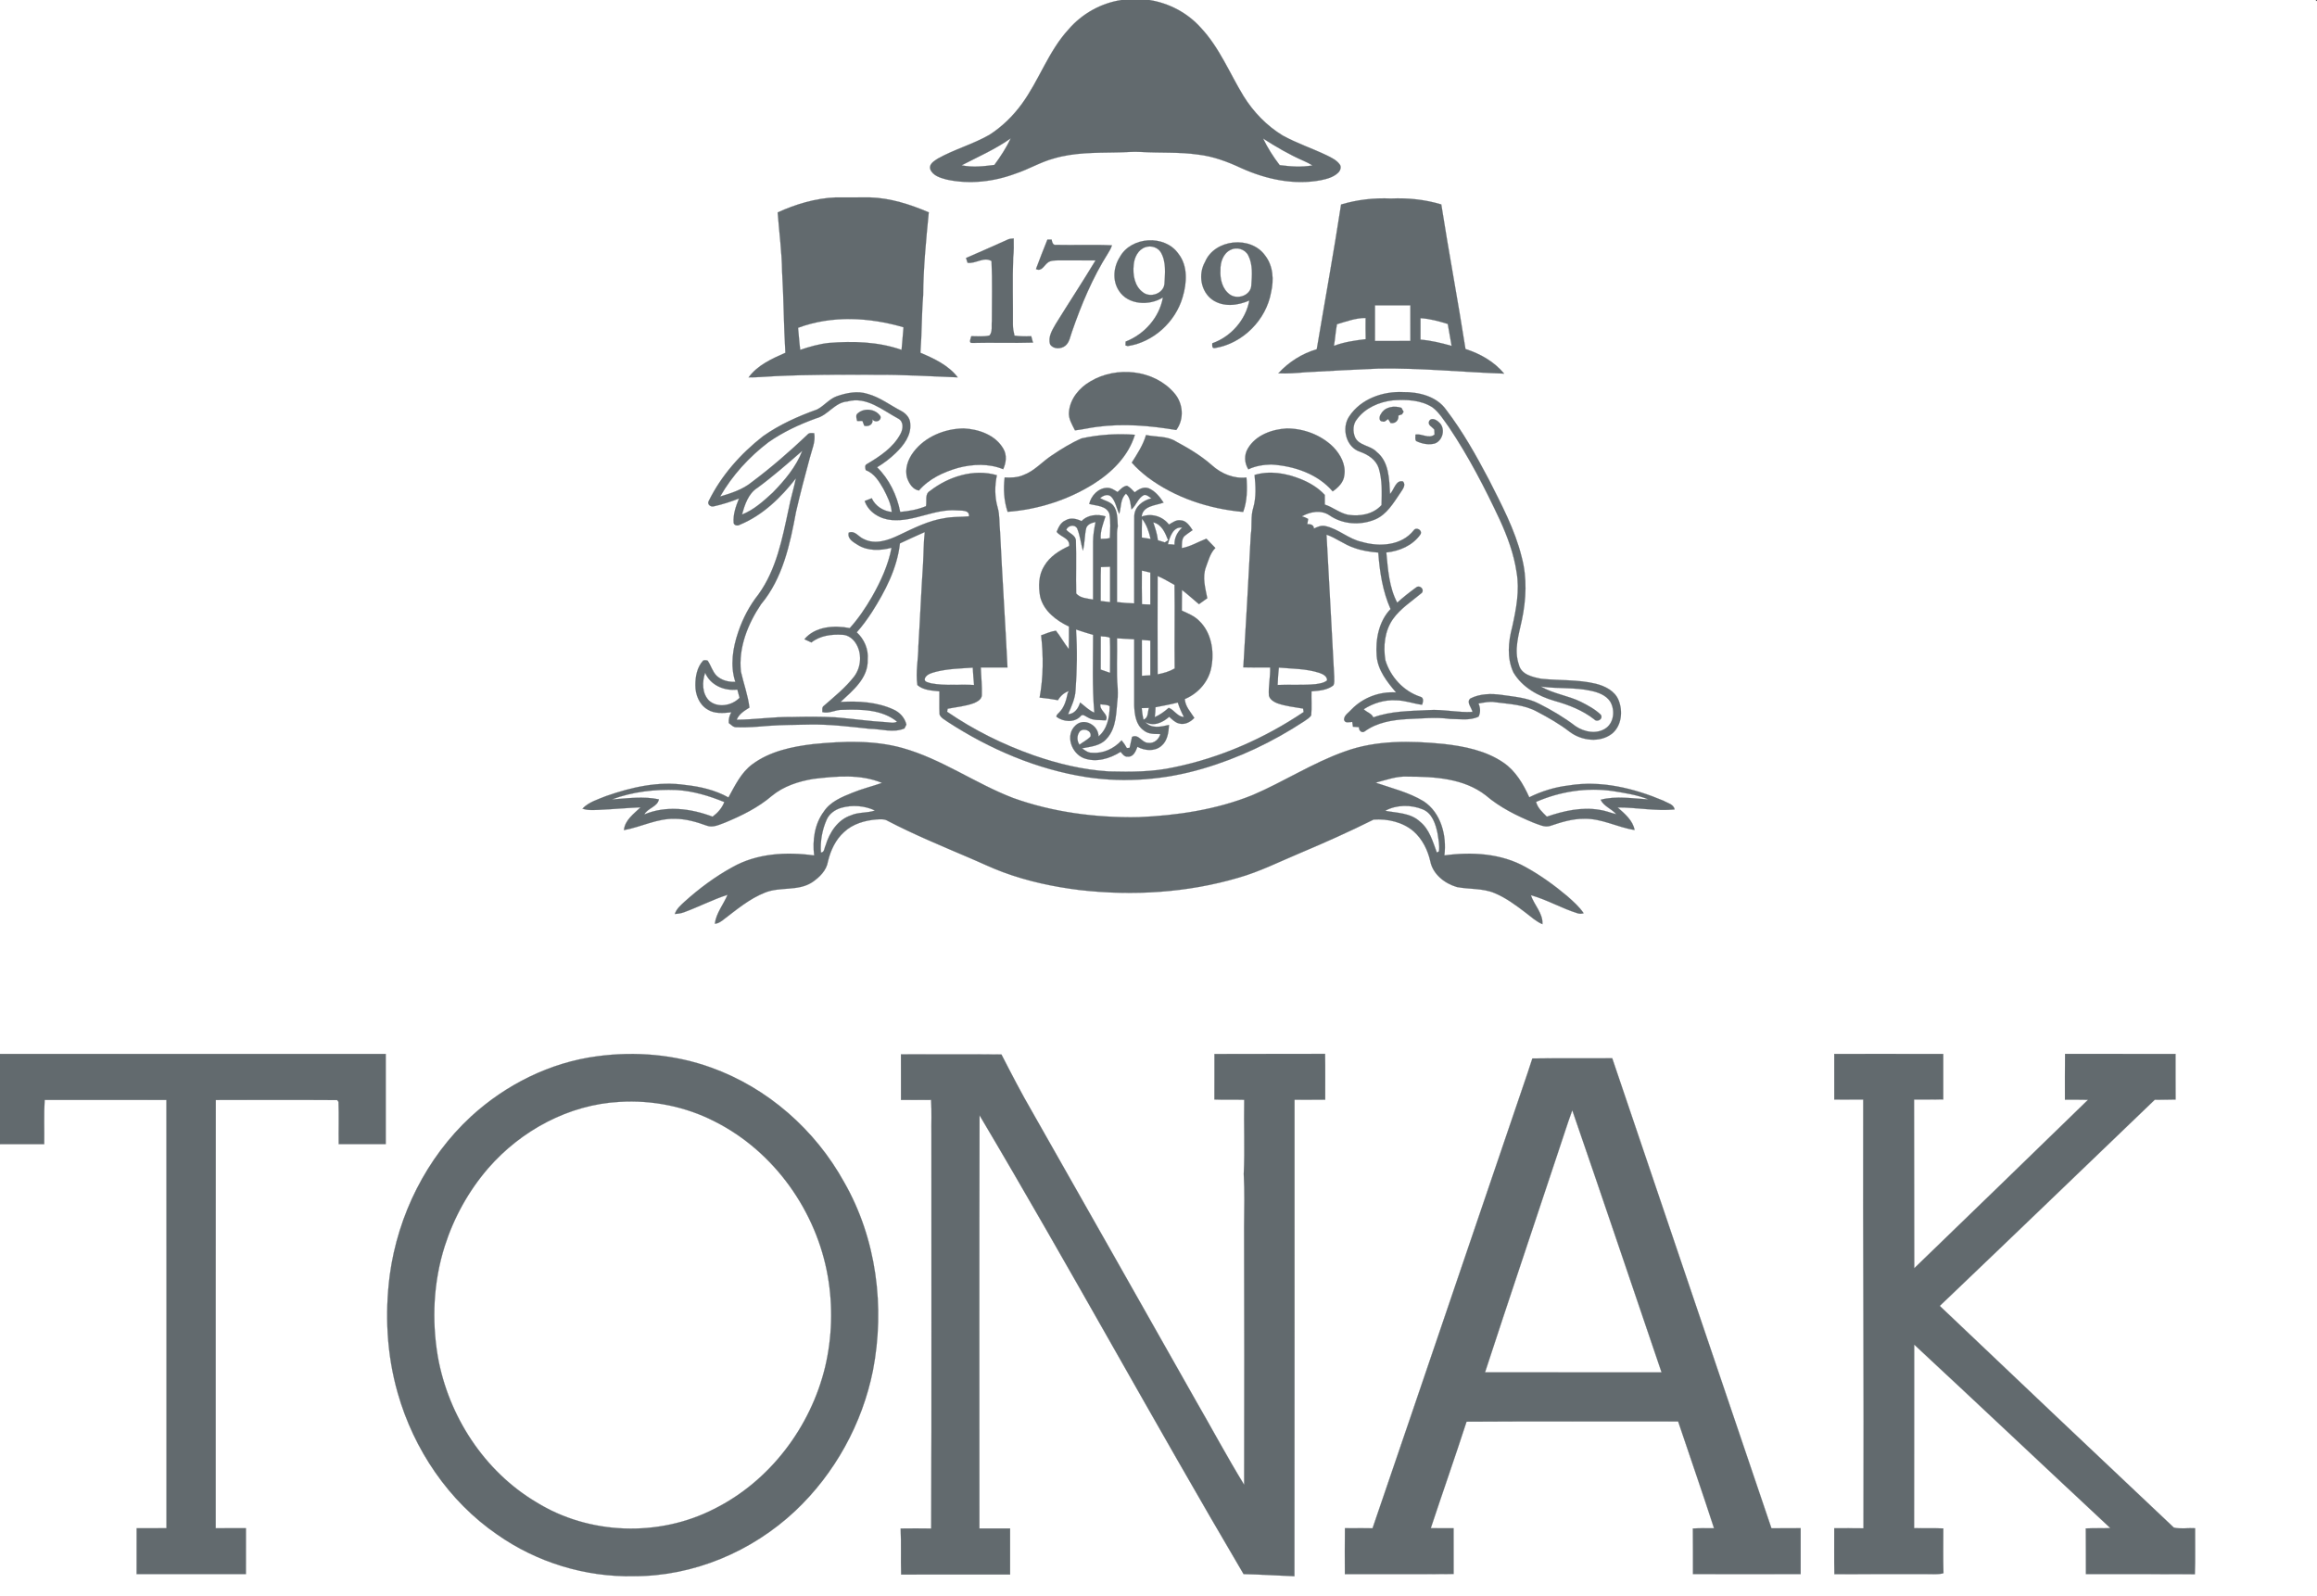 <?xml version="1.0" encoding="UTF-8" ?>
<!DOCTYPE svg PUBLIC "-//W3C//DTD SVG 1.1//EN" "http://www.w3.org/Graphics/SVG/1.1/DTD/svg11.dtd">
<svg width="1356pt" height="934pt" viewBox="0 0 1356 934" version="1.1" xmlns="http://www.w3.org/2000/svg">
<path fill="#626a6e" stroke="#626a6e" stroke-width="0.094" opacity="1.00" d=" M 656.35 0.00 L 672.65 0.00 C 684.12 1.80 695.02 7.52 702.76 16.23 C 713.66 27.80 719.59 42.82 727.77 56.22 C 733.52 65.50 741.32 73.59 750.65 79.28 C 758.87 83.80 767.80 86.77 776.25 90.79 C 779.04 92.19 782.07 93.54 783.99 96.12 C 785.23 97.66 784.42 99.89 783.11 101.11 C 780.36 103.74 776.53 104.73 772.91 105.48 C 757.19 108.44 740.99 104.92 726.58 98.45 C 718.47 94.64 709.96 91.45 701.01 90.45 C 690.08 88.88 679.02 89.61 668.04 88.93 C 663.01 88.59 657.99 89.23 652.96 89.21 C 640.85 89.43 628.51 89.25 616.78 92.73 C 609.02 94.80 602.09 99.04 594.48 101.55 C 581.63 106.37 567.38 108.02 553.91 105.05 C 550.29 104.09 545.77 102.78 544.37 98.88 C 543.67 95.93 546.73 94.21 548.78 92.84 C 558.46 87.40 569.34 84.45 578.99 78.93 C 586.38 74.22 592.76 67.98 597.93 60.92 C 608.12 47.04 613.54 30.05 625.31 17.25 C 633.19 8.05 644.36 1.78 656.35 0.00 M 562.78 96.75 C 569.11 98.04 575.61 97.35 581.95 96.52 C 585.57 91.61 588.91 86.48 591.53 80.96 C 582.58 87.33 572.46 91.72 562.78 96.75 M 739.22 81.07 C 741.89 86.58 745.19 91.79 748.93 96.64 C 755.27 97.47 761.77 97.91 768.11 96.81 C 766.44 95.77 764.67 94.90 762.89 94.11 C 754.61 90.52 746.80 85.94 739.22 81.07 Z" />
<path fill="#626a6e" stroke="#626a6e" stroke-width="0.094" opacity="1.00" d=" M 1355.41 0.00 L 1356.00 0.00 L 1356.00 0.54 L 1355.44 0.55 L 1355.41 0.00 Z" />
<path fill="#626a6e" stroke="#626a6e" stroke-width="0.094" opacity="1.00" d=" M 455.12 124.30 C 465.82 119.46 477.30 116.00 489.09 115.53 C 495.75 115.49 502.42 115.50 509.08 115.52 C 521.05 115.88 532.62 119.59 543.56 124.26 C 541.98 140.45 540.39 156.67 540.26 172.95 C 539.34 184.09 539.52 195.29 538.66 206.44 C 546.69 209.85 555.07 213.73 560.52 220.84 C 544.35 220.22 528.16 219.20 511.96 219.33 C 492.62 219.24 473.26 219.19 453.93 220.11 C 448.66 220.34 443.40 220.91 438.12 220.85 C 443.35 213.66 451.74 209.93 459.63 206.45 C 458.67 190.66 458.67 174.83 457.72 159.04 C 457.57 147.41 455.99 135.88 455.12 124.30 M 467.06 191.84 C 467.50 196.14 467.77 200.46 468.33 204.74 C 473.72 202.92 479.23 201.35 484.90 200.70 C 499.22 199.54 513.94 199.94 527.63 204.75 C 528.07 200.35 528.36 195.93 528.77 191.53 C 508.76 185.67 486.84 184.45 467.06 191.84 Z" />
<path fill="#626a6e" stroke="#626a6e" stroke-width="0.094" opacity="1.00" d=" M 784.85 119.68 C 794.30 116.85 804.19 115.72 814.04 116.19 C 823.98 115.74 833.96 116.76 843.50 119.64 C 847.92 147.89 853.26 176.00 857.66 204.25 C 866.25 206.99 874.48 211.63 880.28 218.65 C 855.91 217.81 831.59 215.31 807.19 215.68 C 792.74 216.32 778.29 217.01 763.85 217.86 C 758.63 218.33 753.39 218.74 748.15 218.46 C 754.20 211.84 762.01 206.90 770.62 204.38 C 775.35 176.15 780.52 147.98 784.85 119.68 M 804.70 178.71 C 804.69 185.65 804.69 192.59 804.69 199.53 C 811.60 199.53 818.50 199.53 825.41 199.52 C 825.40 192.58 825.41 185.65 825.40 178.71 C 818.50 178.70 811.60 178.70 804.70 178.71 M 782.45 189.74 C 781.62 193.93 781.42 198.20 780.67 202.40 C 786.64 200.14 792.97 199.24 799.27 198.49 C 799.15 194.35 799.19 190.22 799.21 186.08 C 793.40 186.05 787.94 188.14 782.45 189.74 M 831.33 186.21 C 831.30 190.39 831.30 194.57 831.33 198.76 C 837.53 199.27 843.59 200.73 849.55 202.43 C 848.79 198.15 848.05 193.87 847.29 189.59 C 842.08 188.00 836.79 186.49 831.33 186.21 Z" />
<path fill="#626a6e" stroke="#626a6e" stroke-width="0.094" opacity="1.00" d=" M 589.88 140.15 C 590.93 139.64 592.12 139.70 593.26 139.56 C 593.32 143.34 593.39 147.13 592.95 150.89 C 592.46 163.92 592.91 176.95 592.80 189.98 C 592.76 192.16 593.23 194.30 593.72 196.42 C 596.96 196.87 600.24 196.88 603.52 196.75 C 603.82 198.00 604.16 199.25 604.54 200.49 C 592.72 200.87 580.86 200.39 569.03 200.69 C 566.63 200.93 568.17 197.94 568.45 196.74 C 571.99 196.74 575.61 197.16 579.09 196.34 C 581.03 194.00 580.14 190.72 580.48 187.92 C 580.46 176.21 580.82 164.48 580.28 152.79 C 575.82 150.04 571.01 154.49 566.25 153.79 C 566.02 153.09 565.57 151.68 565.35 150.98 C 573.57 147.48 581.72 143.79 589.88 140.15 Z" />
<path fill="#626a6e" stroke="#626a6e" stroke-width="0.094" opacity="1.00" d=" M 606.29 157.44 C 608.43 151.66 610.69 145.92 612.99 140.20 C 613.60 140.20 614.83 140.20 615.44 140.20 C 615.71 141.52 616.16 143.68 618.04 143.30 C 628.94 143.56 639.86 143.01 650.76 143.57 C 650.20 145.28 649.36 146.86 648.38 148.35 C 639.39 162.59 632.86 178.21 627.38 194.08 C 626.30 196.94 625.94 200.39 623.39 202.40 C 620.86 204.36 616.39 204.47 614.57 201.50 C 613.21 197.26 615.77 193.23 617.78 189.69 C 625.50 177.21 633.56 164.95 641.15 152.39 C 633.76 152.39 626.38 152.39 619.00 152.38 C 616.95 152.45 614.62 152.43 612.99 153.86 C 610.91 155.53 609.48 159.12 606.29 157.44 Z" />
<path fill="#626a6e" stroke="#626a6e" stroke-width="0.094" opacity="1.00" d=" M 655.36 150.43 C 661.96 138.33 681.68 137.14 689.61 148.43 C 695.31 155.64 694.61 165.62 692.12 173.94 C 687.92 188.44 674.99 200.25 660.01 202.53 L 658.68 202.14 C 658.70 201.58 658.74 200.47 658.76 199.91 C 669.74 195.62 678.52 185.79 680.59 174.07 C 672.74 179.06 660.18 178.56 654.84 170.15 C 650.91 164.20 651.63 156.29 655.36 150.43 M 670.44 144.62 C 666.03 146.01 663.81 150.74 663.47 155.05 C 662.86 160.79 663.98 167.57 668.98 171.13 C 673.27 174.46 680.92 171.80 681.48 166.16 C 681.81 159.95 682.64 153.12 679.27 147.53 C 677.43 144.67 673.61 143.58 670.44 144.62 Z" />
<path fill="#626a6e" stroke="#626a6e" stroke-width="0.094" opacity="1.00" d=" M 705.25 153.25 C 710.90 139.82 732.09 137.75 740.42 149.56 C 745.14 155.62 745.57 163.80 743.89 171.03 C 741.04 187.23 727.35 200.98 711.13 203.67 C 709.12 204.08 709.46 202.19 709.48 200.88 C 720.36 197.09 729.06 187.23 731.15 175.86 C 724.39 178.86 715.96 179.86 709.56 175.46 C 702.65 170.56 701.14 160.43 705.25 153.25 M 720.19 146.21 C 715.84 148.31 714.14 153.48 714.26 158.01 C 713.92 163.22 715.29 169.15 719.76 172.34 C 724.21 175.54 731.92 172.93 732.32 167.11 C 732.71 161.24 733.31 154.87 730.53 149.46 C 728.65 145.80 723.82 144.33 720.19 146.21 Z" />
<path fill="#626a6e" stroke="#626a6e" stroke-width="0.094" opacity="1.00" d=" M 638.16 223.18 C 653.37 214.09 675.34 216.23 687.15 229.94 C 692.45 235.91 693.22 245.16 688.40 251.67 C 673.09 249.08 657.41 247.73 641.95 249.81 C 637.65 250.33 633.43 251.40 629.12 251.86 C 627.43 248.45 625.16 244.96 625.61 240.99 C 626.29 233.34 631.68 226.90 638.16 223.18 Z" />
<path fill="#626a6e" stroke="#626a6e" stroke-width="0.094" opacity="1.00" d=" M 489.76 231.87 C 495.50 229.89 501.92 228.58 507.86 230.54 C 515.01 232.50 520.93 237.14 527.43 240.49 C 530.19 241.96 532.65 244.63 532.71 247.91 C 533.40 254.79 528.81 260.71 524.13 265.20 C 520.86 268.36 517.20 271.11 513.31 273.46 C 520.43 280.42 524.95 289.89 526.84 299.60 C 531.97 299.14 537.14 298.21 541.91 296.22 C 542.57 293.22 541.03 289.08 544.30 287.28 C 555.10 278.89 569.97 274.13 583.42 278.11 C 582.10 284.31 582.09 290.83 583.85 296.94 C 585.18 301.54 584.75 306.39 585.27 311.10 C 586.56 337.61 588.32 364.11 589.62 390.63 C 584.42 390.65 579.21 390.64 574.01 390.63 C 574.18 396.05 574.81 401.47 574.61 406.90 C 574.45 409.25 572.14 410.51 570.25 411.38 C 565.24 413.32 559.83 413.73 554.61 414.77 C 554.53 415.21 554.37 416.09 554.29 416.53 C 569.94 427.26 587.08 435.76 604.97 442.05 C 619.19 446.99 633.98 450.56 649.04 451.46 C 661.73 451.77 674.54 451.80 687.00 449.04 C 714.14 443.50 739.98 432.12 762.94 416.69 C 762.86 416.19 762.72 415.19 762.64 414.69 C 757.51 413.78 752.26 413.30 747.35 411.50 C 745.33 410.69 743.22 409.32 742.62 407.12 C 742.21 401.60 743.55 396.15 743.33 390.64 C 738.10 390.60 732.87 390.72 727.64 390.55 C 729.23 364.70 730.65 338.82 732.02 312.94 C 732.88 307.70 731.84 302.23 733.48 297.11 C 735.26 290.88 734.85 284.32 734.22 277.96 C 743.11 275.26 752.63 276.94 761.09 280.30 C 766.38 282.42 771.44 285.40 775.32 289.63 C 775.29 291.51 775.30 293.40 775.34 295.28 C 780.06 296.81 783.97 300.23 788.88 301.26 C 795.80 302.35 803.65 301.01 808.52 295.58 C 808.73 288.37 809.01 280.95 806.89 273.97 C 805.28 269.07 800.72 266.08 796.08 264.43 C 787.74 261.84 784.91 250.45 789.69 243.57 C 796.43 233.45 809.21 228.93 820.99 229.46 C 830.22 229.33 840.76 231.85 846.35 239.81 C 856.05 252.50 863.89 266.49 871.32 280.59 C 878.72 295.26 886.60 309.93 890.55 326.01 C 893.80 338.10 893.21 350.92 890.61 363.07 C 888.82 371.54 885.91 380.37 888.90 388.95 C 890.25 394.82 896.97 396.23 902.02 397.23 C 912.58 398.32 923.39 397.60 933.79 400.11 C 939.21 401.43 945.04 404.26 947.25 409.74 C 949.87 416.19 949.06 424.76 943.40 429.37 C 936.28 434.87 925.64 433.51 918.71 428.33 C 912.74 423.69 906.14 419.95 899.47 416.44 C 892.01 412.35 883.30 412.03 875.05 410.95 C 871.76 410.36 868.49 411.18 865.27 411.69 C 866.37 414.19 866.57 416.87 865.33 419.38 C 860.11 421.89 854.13 420.73 848.56 420.72 C 840.23 419.55 831.87 420.53 823.53 420.82 C 814.91 421.32 805.97 422.76 798.80 427.94 C 797.06 429.41 795.09 427.42 795.33 425.56 C 794.14 425.48 792.97 425.40 791.80 425.30 C 791.70 424.59 791.49 423.18 791.39 422.48 C 789.66 422.52 787.07 423.55 786.57 421.12 C 786.64 418.43 789.47 416.96 791.05 415.07 C 797.76 408.18 807.45 404.61 817.02 405.22 C 811.80 399.08 806.42 392.31 805.69 383.97 C 804.92 374.28 806.89 363.67 813.81 356.42 C 809.17 346.02 807.46 334.65 806.62 323.38 C 801.77 322.99 796.91 322.26 792.34 320.56 C 786.68 318.68 781.95 314.83 776.33 312.89 C 777.79 340.60 779.42 368.28 780.84 396.00 C 780.73 397.69 781.24 399.64 780.26 401.16 C 776.68 403.94 771.88 404.24 767.54 404.59 C 767.42 409.25 767.77 413.94 767.38 418.60 C 766.38 420.20 764.63 421.10 763.15 422.18 C 744.87 434.18 724.89 443.68 703.89 449.83 C 681.99 456.28 658.71 458.24 636.10 454.83 C 606.93 450.33 579.20 438.45 554.55 422.40 C 552.86 421.13 550.64 420.18 549.86 418.08 C 549.62 413.58 549.86 409.08 549.77 404.58 C 545.37 404.13 540.40 403.97 536.90 400.92 C 535.74 393.35 537.49 385.62 537.48 377.99 C 538.48 362.01 539.13 345.98 540.21 330.03 C 540.57 323.81 540.49 317.57 541.20 311.38 C 536.31 313.49 531.51 315.79 526.67 318.01 C 525.06 332.63 518.05 346.03 510.26 358.27 C 507.57 362.37 504.69 366.37 501.41 370.03 C 505.79 374.08 508.37 379.99 507.80 386.00 C 508.23 396.80 499.09 404.13 491.94 410.79 C 502.35 410.18 513.24 410.79 522.85 415.20 C 526.58 416.82 529.50 420.04 530.46 424.04 C 530.17 424.61 529.60 425.74 529.32 426.30 C 522.77 429.09 515.73 426.54 508.95 426.51 C 497.36 425.27 485.76 423.82 474.07 424.02 C 466.07 424.20 458.05 424.19 450.07 424.75 C 443.70 425.27 437.30 425.87 430.91 425.60 C 429.08 425.64 427.87 424.10 426.52 423.13 C 426.33 420.89 426.88 418.77 428.00 416.84 C 423.34 417.36 418.15 417.84 414.02 415.17 C 409.18 412.30 406.93 406.46 406.96 401.03 C 406.93 395.92 407.95 390.36 411.57 386.52 C 412.45 386.26 413.31 386.30 414.17 386.63 C 416.10 389.47 416.94 393.02 419.43 395.49 C 422.34 398.21 426.45 399.20 430.35 399.04 C 427.19 389.51 428.87 379.17 432.03 369.89 C 434.71 361.95 438.64 354.42 443.86 347.86 C 454.41 333.24 457.85 315.14 461.55 297.87 C 462.69 291.83 464.54 285.97 465.79 279.96 C 457.01 291.20 446.34 301.61 432.96 307.09 C 431.71 307.92 429.60 307.55 429.35 305.95 C 428.98 301.01 430.67 296.23 432.51 291.73 C 427.76 293.59 422.88 295.18 417.89 296.28 C 416.01 296.95 413.56 295.11 414.82 293.11 C 422.17 278.20 433.49 265.52 446.51 255.31 C 456.17 248.48 467.07 243.61 478.17 239.64 C 482.34 237.53 485.27 233.46 489.76 231.87 M 495.96 234.94 C 488.50 235.49 484.65 242.99 477.75 244.78 C 467.93 248.33 458.33 252.78 449.75 258.79 C 438.40 267.43 428.58 278.16 421.47 290.56 C 427.99 288.63 434.70 286.48 440.04 282.09 C 451.44 273.57 462.18 264.20 472.51 254.41 C 473.49 253.12 475.11 253.41 476.51 253.53 C 477.39 258.55 475.10 263.26 473.91 268.02 C 471.07 278.50 468.28 289.00 465.85 299.59 C 462.36 318.53 458.09 338.49 445.39 353.63 C 437.69 365.11 432.07 379.02 433.62 393.07 C 435.21 400.08 437.73 406.91 438.60 414.08 C 435.68 415.94 432.48 417.82 431.15 421.20 C 441.79 421.17 452.37 419.43 463.02 419.61 C 471.66 419.40 480.31 419.32 488.94 419.79 C 498.82 420.58 508.64 422.08 518.55 422.63 C 520.71 422.73 522.97 423.40 525.02 422.34 C 516.13 415.14 503.84 415.04 492.94 415.41 C 488.95 415.24 485.20 417.87 481.25 416.71 C 481.41 415.52 480.88 413.99 482.03 413.16 C 488.28 407.70 494.83 402.45 499.93 395.85 C 504.06 390.33 504.58 382.24 500.82 376.41 C 499.11 373.71 496.19 371.52 492.90 371.48 C 486.68 371.09 479.88 371.98 474.87 375.99 C 473.49 375.38 472.12 374.74 470.77 374.10 C 477.02 366.57 488.32 365.80 497.30 367.59 C 502.34 362.03 506.54 355.77 510.30 349.29 C 515.41 340.31 519.82 330.77 521.77 320.56 C 515.33 322.30 507.98 322.57 502.11 318.96 C 499.53 317.31 495.79 315.44 496.70 311.71 C 500.45 310.26 502.46 314.29 505.56 315.48 C 512.16 318.86 519.84 316.21 526.06 313.19 C 534.68 309.13 543.33 304.66 552.87 303.22 C 557.55 302.30 562.33 302.61 567.05 302.17 C 567.55 298.24 562.55 298.93 560.01 298.69 C 546.92 297.66 535.06 305.42 522.00 304.35 C 515.19 303.84 508.34 299.89 506.04 293.20 C 507.41 292.65 508.79 292.11 510.17 291.58 C 512.32 296.22 516.88 299.09 521.90 299.63 C 521.47 294.77 519.22 290.34 517.01 286.08 C 514.49 281.73 511.63 276.98 506.69 275.13 C 506.34 273.92 505.92 272.21 507.39 271.55 C 514.93 267.09 522.73 261.95 526.97 254.00 C 528.55 251.16 529.04 246.82 525.74 245.00 C 516.54 240.10 507.16 231.83 495.96 234.94 M 794.22 245.23 C 791.72 248.13 791.61 252.53 793.04 255.93 C 795.41 260.97 802.06 260.58 805.63 264.42 C 813.03 270.25 812.99 280.51 813.50 289.06 C 815.92 286.70 816.84 280.60 821.15 281.78 C 822.99 284.09 820.71 286.53 819.50 288.50 C 815.51 294.35 811.64 301.06 804.83 303.97 C 796.24 307.57 785.91 306.98 778.15 301.64 C 773.19 298.23 766.87 299.41 761.92 302.16 C 763.19 302.52 764.42 302.99 765.58 303.67 C 765.46 304.44 765.21 305.97 765.09 306.74 C 766.94 306.69 768.87 307.06 768.97 309.31 C 771.07 308.31 773.36 307.27 775.76 307.89 C 783.40 309.54 789.27 315.49 796.95 317.11 C 807.24 320.16 820.24 319.40 827.37 310.35 C 828.90 308.12 832.78 310.39 831.24 312.84 C 826.67 319.28 818.98 322.55 811.32 323.32 C 812.29 333.25 812.95 343.75 817.71 352.70 C 821.22 349.46 825.02 346.52 828.88 343.71 C 830.90 342.22 833.75 344.81 832.12 346.95 C 826.31 351.85 819.67 356.01 815.20 362.30 C 810.36 369.23 809.43 378.22 810.78 386.38 C 813.76 396.13 821.38 404.47 831.14 407.72 C 833.48 408.21 832.86 410.84 832.26 412.45 C 827.13 411.79 822.20 409.86 816.98 409.83 C 810.32 409.45 803.73 411.47 798.14 415.04 C 799.84 416.88 802.66 417.40 803.73 419.83 C 814.04 416.07 825.16 416.12 835.97 415.56 C 844.60 414.97 853.13 417.13 861.76 416.63 C 861.27 414.09 857.94 410.87 860.56 408.75 C 866.22 405.89 872.81 405.81 878.97 406.69 C 886.27 407.78 893.90 408.29 900.57 411.76 C 908.09 415.54 915.37 419.84 922.06 424.96 C 927.20 428.48 934.71 429.89 940.04 425.99 C 944.70 422.48 945.21 415.31 942.32 410.52 C 939.79 406.75 935.26 405.16 931.02 404.25 C 921.41 402.11 911.48 403.21 901.79 401.76 C 909.03 406.03 917.64 407.03 925.16 410.71 C 929.26 412.79 933.45 415.02 936.78 418.21 C 938.56 420.58 934.85 423.01 933.02 421.00 C 926.22 415.67 918.08 412.51 909.84 410.19 C 900.30 407.44 890.88 402.28 885.71 393.51 C 881.81 385.17 882.70 375.58 885.01 366.94 C 887.33 356.47 889.44 345.59 887.57 334.87 C 885.98 324.19 882.21 313.95 877.72 304.17 C 868.99 285.52 859.49 267.16 848.00 250.04 C 845.05 246.02 842.44 241.57 838.45 238.47 C 831.57 233.97 822.95 233.73 815.02 234.30 C 807.11 235.24 799.06 238.67 794.22 245.23 M 443.36 285.44 C 437.95 288.80 435.88 295.30 434.24 301.11 C 441.19 298.41 446.83 293.24 452.25 288.27 C 459.22 281.11 465.88 273.25 469.53 263.83 C 460.99 271.26 452.48 278.73 443.36 285.44 M 547.86 393.10 C 545.43 393.80 542.34 394.45 541.25 397.01 C 540.57 399.23 543.56 399.39 544.98 399.92 C 553.24 401.44 561.71 400.38 570.06 400.88 C 569.72 397.50 569.51 394.11 569.31 390.72 C 562.13 391.21 554.86 391.35 547.86 393.10 M 748.43 390.69 C 748.06 394.07 747.86 397.46 747.72 400.86 C 755.16 400.54 762.64 401.09 770.07 400.37 C 772.35 400.02 774.84 399.70 776.67 398.15 C 776.67 395.58 774.12 394.49 772.08 393.75 C 764.44 391.29 756.34 391.39 748.43 390.69 M 414.93 409.98 C 419.99 414.51 428.33 413.02 432.82 408.35 C 432.38 406.74 431.95 405.15 431.52 403.55 C 424.01 404.53 415.70 401.00 412.69 393.73 C 410.84 399.03 410.80 405.72 414.93 409.98 Z" />
<path fill="#626a6e" stroke="#626a6e" stroke-width="0.094" opacity="1.00" d=" M 808.20 242.26 C 810.49 238.01 815.94 237.27 820.17 238.66 C 820.58 239.44 821.01 240.21 821.44 240.99 C 821.21 241.36 820.75 242.10 820.51 242.47 C 819.99 242.65 818.93 243.01 818.40 243.19 C 818.66 246.01 816.66 248.02 813.84 247.56 C 813.48 246.98 812.77 245.83 812.41 245.25 C 811.31 245.81 810.40 247.30 809.01 246.60 C 806.77 246.65 807.20 243.42 808.20 242.26 Z" />
<path fill="#626a6e" stroke="#626a6e" stroke-width="0.094" opacity="1.00" d=" M 501.44 242.44 C 505.11 238.43 512.33 239.05 515.26 243.60 C 516.00 246.37 512.12 247.71 510.57 245.39 C 511.19 248.38 508.40 249.84 505.81 249.17 C 505.44 248.22 505.09 247.28 504.73 246.34 C 503.96 246.35 502.42 246.39 501.64 246.40 C 501.37 245.10 500.78 243.72 501.44 242.44 Z" />
<path fill="#626a6e" stroke="#626a6e" stroke-width="0.094" opacity="1.00" d=" M 836.43 246.33 C 837.81 244.13 840.64 245.67 842.04 247.04 C 846.18 250.42 844.57 257.81 839.67 259.56 C 836.04 260.49 832.15 259.73 828.83 258.12 C 827.93 257.10 828.50 255.58 828.38 254.35 C 832.20 253.57 836.08 257.06 839.57 254.31 C 839.54 253.34 839.48 252.38 839.41 251.42 C 838.23 249.79 835.26 248.83 836.43 246.33 Z" />
<path fill="#626a6e" stroke="#626a6e" stroke-width="0.094" opacity="1.00" d=" M 534.58 264.57 C 541.40 255.52 552.88 250.86 564.01 250.73 C 572.88 251.17 582.61 254.57 587.23 262.67 C 589.40 266.39 588.82 270.84 587.10 274.60 C 578.81 271.16 569.36 271.55 560.81 273.78 C 552.25 276.22 543.68 280.16 537.80 287.06 C 534.24 286.49 532.11 283.07 530.98 279.95 C 529.28 274.63 531.33 268.86 534.58 264.57 Z" />
<path fill="#626a6e" stroke="#626a6e" stroke-width="0.094" opacity="1.00" d=" M 730.30 262.46 C 734.89 254.62 744.34 251.24 753.00 250.74 C 763.03 250.73 773.17 254.53 780.33 261.64 C 784.50 265.99 787.76 271.94 786.75 278.16 C 786.35 282.30 783.15 285.32 779.94 287.58 C 771.11 277.26 757.22 272.64 744.00 271.85 C 739.41 271.96 734.75 272.66 730.58 274.67 C 728.25 270.98 728.02 266.24 730.30 262.46 Z" />
<path fill="#626a6e" stroke="#626a6e" stroke-width="0.094" opacity="1.00" d=" M 633.02 256.54 C 643.21 254.31 653.80 253.66 664.19 254.43 C 660.46 266.78 650.83 276.37 640.14 283.10 C 625.02 292.62 607.49 298.17 589.70 299.53 C 587.55 293.07 587.13 286.14 587.97 279.41 C 591.72 279.64 595.58 279.50 599.08 277.95 C 605.48 275.56 609.95 270.17 615.56 266.51 C 621.11 262.76 626.86 259.20 633.02 256.54 Z" />
<path fill="#626a6e" stroke="#626a6e" stroke-width="0.094" opacity="1.00" d=" M 670.70 254.58 C 676.57 255.84 683.11 255.04 688.35 258.43 C 695.79 262.41 703.09 266.80 709.43 272.42 C 714.86 277.26 722.12 280.28 729.48 279.43 C 730.01 286.17 729.93 293.17 727.56 299.60 C 707.60 297.81 687.77 291.35 671.62 279.28 C 668.32 276.67 665.10 273.91 662.35 270.72 C 665.59 265.63 668.97 260.47 670.70 254.58 Z" />
<path fill="#626a6e" stroke="#626a6e" stroke-width="0.094" opacity="1.00" d=" M 654.03 287.94 C 655.67 286.49 657.26 284.50 659.59 284.26 C 661.35 285.18 662.69 286.69 664.05 288.11 C 666.36 286.38 669.10 284.71 672.11 285.69 C 676.01 287.29 678.74 290.70 680.97 294.14 C 676.27 295.88 668.78 295.92 668.14 302.34 C 673.88 300.19 680.43 302.12 684.12 306.99 C 686.22 305.77 688.36 304.07 690.96 304.50 C 694.34 304.62 696.24 307.78 697.95 310.25 C 696.27 311.47 694.51 312.58 692.95 313.95 C 691.46 315.89 691.73 318.47 691.65 320.76 C 696.78 319.87 701.22 317.06 706.04 315.25 C 707.75 317.08 709.51 318.88 711.27 320.67 C 708.27 323.71 707.23 328.00 705.76 331.88 C 703.54 337.81 705.40 344.15 706.55 350.09 C 704.93 351.25 703.29 352.41 701.68 353.58 C 698.36 350.82 695.19 347.89 691.76 345.27 C 691.66 349.29 691.72 353.32 691.66 357.34 C 695.18 358.96 698.93 360.42 701.72 363.24 C 708.84 369.97 710.68 380.70 709.01 390.03 C 707.65 398.59 701.32 405.85 693.39 409.10 C 693.67 413.49 696.79 416.63 698.97 420.12 C 696.76 422.55 693.27 424.38 689.95 423.38 C 687.63 422.79 685.97 420.99 684.25 419.48 C 680.48 422.87 675.13 425.35 670.29 422.55 C 673.87 426.66 679.52 425.31 684.16 424.24 C 683.91 428.64 683.26 433.62 679.60 436.59 C 675.69 439.90 669.94 439.35 665.67 437.05 C 664.71 439.58 663.30 443.13 659.98 442.82 C 658.02 442.99 656.91 441.28 655.83 439.99 C 649.52 443.99 641.45 446.41 634.20 443.67 C 627.02 440.81 623.24 430.16 629.46 424.52 C 634.43 419.72 642.95 424.44 642.90 430.96 C 648.07 426.64 649.33 419.71 649.44 413.33 C 647.94 412.17 645.77 412.52 644.01 412.14 C 643.27 415.96 649.27 418.13 647.17 421.57 C 643.72 421.27 639.96 421.81 636.85 419.96 C 635.39 419.36 633.59 417.32 632.27 419.28 C 628.62 423.05 622.24 422.48 618.28 419.48 C 618.17 418.31 619.26 417.69 619.91 416.91 C 622.89 413.97 624.02 409.73 624.85 405.75 C 625.01 405.42 625.33 404.75 625.49 404.42 C 622.76 405.37 620.60 407.27 619.16 409.76 C 615.60 409.13 612.03 408.58 608.43 408.24 C 610.64 396.21 610.69 383.93 609.31 371.80 C 612.17 370.82 614.95 369.51 617.97 369.10 C 620.69 372.50 622.77 376.40 625.49 379.83 C 625.63 375.44 625.56 371.05 625.58 366.66 C 618.16 363.14 610.81 357.59 608.76 349.21 C 607.64 343.18 607.77 336.48 611.17 331.15 C 614.41 325.63 620.03 322.13 625.70 319.52 C 626.34 314.88 620.59 314.29 618.40 311.21 C 619.49 308.60 620.73 305.76 623.52 304.57 C 626.48 302.71 630.02 303.57 632.97 304.97 C 636.59 301.20 642.16 300.77 646.97 302.17 C 645.61 306.47 643.85 310.76 644.18 315.37 C 645.94 315.22 647.81 315.44 649.52 314.84 C 649.71 310.10 650.15 305.24 649.23 300.56 C 647.40 295.85 641.55 296.06 637.45 294.91 C 638.58 290.03 642.83 285.50 648.08 285.49 C 650.32 285.47 652.20 286.81 654.03 287.94 M 643.79 291.44 C 646.22 292.99 649.36 293.42 651.36 295.62 C 654.23 299.06 653.87 303.84 654.18 308.03 C 653.89 309.32 653.73 310.63 653.72 311.96 C 653.74 325.42 653.75 338.89 653.72 352.35 C 657.05 352.77 660.40 353.02 663.76 353.12 C 663.83 336.07 663.69 319.02 663.82 301.98 C 664.03 296.43 668.87 292.82 673.88 291.64 C 672.51 290.87 671.24 289.39 669.54 289.68 C 665.96 291.40 665.08 295.70 662.18 298.13 C 661.56 294.93 661.63 291.27 658.97 288.92 C 655.59 291.95 656.23 296.76 655.04 300.74 C 653.40 297.47 652.93 293.47 650.38 290.74 C 648.34 288.73 645.70 290.05 643.79 291.44 M 668.35 303.59 C 668.17 307.25 668.26 310.92 668.24 314.58 C 669.95 314.84 671.65 315.12 673.38 315.39 C 672.41 311.21 671.06 306.98 668.35 303.59 M 635.73 308.92 C 634.65 313.29 634.97 317.89 633.72 322.22 C 632.59 317.92 632.08 313.43 630.42 309.30 C 628.98 306.62 625.02 307.49 624.03 310.02 C 625.77 312.18 629.38 313.05 629.66 316.26 C 629.99 326.59 629.59 336.96 629.83 347.30 C 632.09 350.08 636.35 350.21 639.70 350.88 C 639.75 339.57 639.72 328.27 639.71 316.97 C 639.73 313.11 640.38 309.29 641.17 305.52 C 639.02 305.94 636.61 306.68 635.73 308.92 M 674.95 305.70 C 676.06 309.13 677.28 312.54 677.64 316.16 C 678.99 316.57 680.35 316.99 681.72 317.42 C 682.35 316.99 682.98 316.56 683.62 316.12 C 681.92 311.85 679.94 306.90 674.95 305.70 M 683.52 318.51 C 684.80 318.51 686.08 318.60 687.37 318.77 C 687.22 314.84 688.97 311.36 691.86 308.78 C 686.54 308.03 684.51 314.44 683.52 318.51 M 644.30 331.87 C 644.04 338.48 644.27 345.10 644.16 351.72 C 645.99 351.94 647.81 352.16 649.66 352.37 C 649.69 345.47 649.68 338.57 649.67 331.68 C 647.87 331.74 646.09 331.80 644.30 331.87 M 668.26 333.93 C 668.26 340.49 668.17 347.05 668.32 353.60 C 669.95 353.67 671.58 353.73 673.22 353.79 C 673.23 347.55 673.23 341.31 673.22 335.07 C 671.56 334.67 669.91 334.29 668.26 333.93 M 677.49 337.10 C 677.44 356.27 677.43 375.45 677.49 394.63 C 680.96 393.97 684.40 393.00 687.47 391.20 C 687.25 374.90 687.64 358.59 687.37 342.28 C 684.08 340.54 680.94 338.51 677.49 337.10 M 629.72 368.40 C 630.52 380.23 630.31 392.13 629.46 403.96 C 629.21 408.93 627.01 413.48 625.09 417.97 C 628.95 417.81 631.12 414.47 632.13 411.12 C 634.85 413.15 637.23 415.74 640.44 417.04 C 639.12 401.91 639.74 386.71 639.72 371.54 C 636.36 370.57 633.04 369.50 629.72 368.40 M 644.21 372.33 C 644.16 378.83 644.21 385.34 644.18 391.85 C 645.99 392.48 647.82 393.12 649.64 393.76 C 649.62 386.93 649.86 380.10 649.55 373.29 C 648.01 372.33 645.95 372.67 644.21 372.33 M 653.73 373.56 C 653.99 383.35 653.23 393.20 654.13 402.94 C 654.19 404.64 654.19 406.35 654.14 408.06 C 653.16 416.35 653.71 425.92 647.53 432.45 C 643.92 436.57 638.23 436.94 633.22 437.93 C 634.98 439.13 636.78 440.62 639.06 440.52 C 645.62 441.14 652.05 438.08 656.39 433.26 C 657.58 434.64 658.62 436.15 659.47 437.77 C 659.88 437.75 660.69 437.70 661.09 437.67 C 661.54 435.52 662.03 433.38 662.52 431.24 C 666.41 429.30 668.24 434.73 671.93 434.74 C 675.33 435.25 678.25 432.73 679.09 429.57 C 675.78 429.52 672.16 429.76 669.44 427.51 C 664.73 424.32 664.02 418.13 663.77 412.93 C 663.77 399.99 663.78 387.06 663.77 374.12 C 660.42 373.96 657.07 373.77 653.73 373.56 M 668.27 395.49 C 669.91 395.40 671.56 395.32 673.22 395.22 C 673.23 388.44 673.22 381.66 673.22 374.88 C 671.56 374.75 669.91 374.63 668.26 374.50 C 668.24 381.50 668.23 388.49 668.27 395.49 M 676.25 413.89 C 676.23 415.82 676.07 417.76 675.79 419.68 C 678.83 418.37 681.51 416.39 683.99 414.22 C 687.31 415.47 689.05 419.48 692.85 419.56 C 691.44 416.85 690.19 414.05 689.29 411.13 C 684.99 412.27 680.60 413.01 676.25 413.89 M 668.18 414.40 C 668.38 416.65 668.67 418.91 669.24 421.12 C 672.15 420.20 671.61 416.64 672.39 414.28 C 670.98 414.31 669.57 414.35 668.18 414.40 M 632.00 427.98 C 630.16 430.18 630.12 433.47 631.75 435.81 C 633.87 434.20 636.36 433.02 638.19 431.06 C 639.12 427.56 634.24 425.82 632.00 427.98 Z" />
<path fill="#626a6e" stroke="#626a6e" stroke-width="0.094" opacity="1.00" d=" M 475.93 435.46 C 493.30 433.75 511.18 433.03 528.16 437.75 C 551.16 444.19 570.79 458.53 592.96 467.01 C 616.27 475.38 641.26 478.57 665.94 478.23 C 688.74 477.29 711.75 473.89 733.02 465.31 C 751.32 457.50 768.14 446.47 786.95 439.80 C 805.46 433.05 825.57 433.47 844.90 435.38 C 857.03 436.76 869.52 439.25 879.78 446.23 C 886.96 451.08 891.49 458.85 894.99 466.58 C 902.24 462.99 910.05 460.60 918.09 459.66 C 936.97 456.54 956.23 461.29 973.59 468.62 C 975.88 470.00 979.57 470.60 980.02 473.72 C 968.91 474.77 957.83 472.50 946.72 472.54 C 950.80 476.17 955.57 480.06 956.63 485.72 C 946.62 484.24 937.33 478.85 927.01 479.17 C 920.14 479.12 913.53 481.22 907.09 483.38 C 903.82 484.33 900.61 482.52 897.59 481.51 C 887.59 477.39 877.73 472.49 869.47 465.41 C 856.63 455.45 839.57 454.51 823.97 454.48 C 817.45 454.08 811.28 456.46 805.07 458.03 C 814.54 461.29 824.46 463.67 833.11 468.89 C 843.33 475.56 846.78 489.04 845.31 500.61 C 861.30 498.42 878.54 499.38 892.88 507.44 C 901.65 512.27 909.80 518.17 917.45 524.63 C 920.81 527.64 924.27 530.65 926.81 534.43 C 925.63 534.81 924.47 534.83 923.32 534.49 C 913.94 531.59 905.37 526.50 895.91 523.88 C 897.85 529.66 903.08 534.46 902.70 540.86 C 898.96 539.29 895.99 536.48 892.80 534.07 C 887.10 529.71 881.25 525.37 874.57 522.61 C 867.61 519.72 859.89 520.52 852.62 519.11 C 845.48 517.03 838.55 511.63 837.07 504.01 C 835.57 497.47 832.46 491.14 827.41 486.62 C 821.02 481.09 812.16 479.07 803.88 479.64 C 789.67 486.73 775.16 493.22 760.52 499.37 C 748.73 504.32 737.25 510.09 724.92 513.62 C 694.89 522.48 663.03 524.41 632.00 520.89 C 616.66 519.00 601.43 515.78 586.92 510.38 C 580.17 507.89 573.70 504.72 567.07 501.93 C 551.10 495.08 535.01 488.47 519.59 480.43 C 517.62 479.17 515.21 479.46 513.00 479.56 C 506.16 480.12 499.09 482.13 493.99 486.93 C 489.00 491.37 486.10 497.69 484.56 504.09 C 483.74 509.40 479.60 513.40 475.36 516.30 C 467.13 521.70 456.67 518.80 447.82 522.32 C 438.47 525.98 430.77 532.61 422.87 538.60 C 421.52 539.55 420.08 540.59 418.34 540.55 C 419.15 534.31 423.41 529.33 425.78 523.65 C 417.12 526.47 409.01 530.67 400.48 533.81 C 398.71 534.51 396.81 534.74 394.94 534.88 C 395.89 531.85 398.41 529.78 400.63 527.68 C 409.17 520.00 418.45 513.07 428.53 507.54 C 442.95 499.34 460.37 498.39 476.48 500.64 C 475.44 491.77 476.66 482.33 482.10 475.00 C 485.92 469.15 492.65 466.43 498.87 463.93 C 504.49 461.59 510.44 460.20 516.18 458.17 C 503.45 452.88 489.41 454.26 476.08 455.81 C 467.38 457.25 458.62 460.06 451.73 465.75 C 443.68 472.65 434.02 477.37 424.29 481.41 C 420.92 482.60 417.24 484.57 413.64 483.19 C 407.64 481.02 401.42 479.19 394.99 479.18 C 384.60 478.87 375.18 484.01 365.15 485.81 C 365.67 479.99 370.95 476.20 374.89 472.48 C 366.59 472.84 358.30 473.60 350.00 473.97 C 346.94 474.06 343.79 474.32 340.88 473.21 C 344.61 469.34 349.95 467.81 354.79 465.84 C 369.55 460.68 385.42 457.04 401.10 459.39 C 409.83 460.32 418.58 462.37 426.31 466.68 C 430.17 459.71 433.72 452.09 440.32 447.25 C 450.59 439.64 463.49 436.94 475.93 435.46 M 358.10 467.85 C 367.25 467.21 376.52 465.87 385.62 467.80 C 384.75 472.20 379.10 472.87 377.09 476.62 C 389.88 471.24 404.38 473.15 417.04 477.93 C 420.02 475.72 422.57 472.88 423.89 469.37 C 415.00 465.75 405.67 462.93 396.05 462.33 C 383.25 461.82 370.13 463.33 358.10 467.85 M 898.97 469.28 C 899.89 472.86 902.73 475.42 905.27 477.92 C 915.06 474.57 925.55 472.19 935.92 473.90 C 939.34 474.35 942.54 475.67 945.88 476.50 C 943.19 473.28 938.62 471.93 936.76 468.03 C 945.90 465.62 955.40 467.32 964.66 467.81 C 958.08 465.14 950.97 464.10 944.00 462.96 C 928.74 460.72 913.08 463.16 898.97 469.28 M 492.45 472.72 C 488.78 473.75 485.34 476.13 483.79 479.71 C 481.14 485.71 479.98 492.35 480.43 498.90 C 482.54 498.91 482.38 496.33 483.12 494.90 C 485.38 487.34 490.14 479.77 497.98 477.16 C 502.45 475.15 507.50 475.93 512.07 474.32 C 506.01 471.48 498.89 470.92 492.45 472.72 M 810.66 474.50 C 817.60 475.81 825.51 475.66 831.02 480.84 C 836.65 485.35 838.48 492.53 840.92 498.96 C 841.22 498.77 841.82 498.41 842.12 498.22 C 842.68 494.64 841.78 491.03 841.28 487.49 C 840.12 482.11 838.16 475.83 832.55 473.62 C 825.66 470.83 817.22 470.88 810.66 474.50 Z" />
<path fill="#626a6e" stroke="#626a6e" stroke-width="0.094" opacity="1.00" d=" M 0.00 616.77 C 75.25 616.77 150.51 616.74 225.76 616.78 C 225.76 634.38 225.78 651.98 225.75 669.58 C 216.58 669.59 207.40 669.59 198.23 669.58 C 198.09 661.33 198.42 653.06 198.10 644.82 C 197.90 644.57 197.51 644.06 197.31 643.80 C 173.64 643.63 149.96 643.77 126.28 643.74 C 126.17 727.27 126.27 810.81 126.23 894.35 C 132.13 894.38 138.03 894.37 143.94 894.36 C 143.95 903.31 143.97 912.26 143.92 921.22 C 122.60 921.21 101.27 921.22 79.95 921.21 C 79.95 912.26 79.92 903.31 79.97 894.37 C 85.79 894.37 91.60 894.37 97.42 894.36 C 97.41 810.82 97.47 727.28 97.39 643.73 C 73.64 643.72 49.89 643.74 26.14 643.72 C 25.61 652.33 26.02 660.96 25.87 669.59 C 17.25 669.59 8.62 669.58 0.00 669.59 L 0.00 616.77 Z" />
<path fill="#626a6e" stroke="#626a6e" stroke-width="0.094" opacity="1.00" d=" M 349.64 618.12 C 371.92 615.14 394.99 617.09 416.17 624.76 C 449.21 636.58 477.13 661.19 494.03 691.84 C 512.95 724.88 518.04 764.83 510.89 801.99 C 504.64 833.21 488.53 862.45 465.34 884.28 C 440.02 908.04 405.83 922.49 370.97 922.42 C 342.62 923.04 314.21 914.37 291.01 898.07 C 262.53 878.52 242.15 848.25 232.75 815.18 C 226.36 792.80 225.13 769.09 228.13 746.07 C 232.88 711.07 249.56 677.57 275.54 653.51 C 295.98 634.72 322.01 621.71 349.64 618.12 M 362.52 644.84 C 332.94 646.42 304.99 661.49 285.71 683.68 C 274.27 696.91 265.64 712.53 260.31 729.17 C 253.65 750.04 252.59 772.50 256.25 794.04 C 262.47 828.72 283.37 860.98 313.84 879.10 C 344.79 898.31 385.70 899.63 418.02 883.01 C 450.57 866.78 474.39 835.17 482.90 800.00 C 486.99 782.65 487.53 764.48 484.47 746.92 C 477.86 708.91 453.21 674.04 418.64 656.50 C 401.45 647.59 381.82 643.65 362.52 644.84 Z" />
<path fill="#626a6e" stroke="#626a6e" stroke-width="0.094" opacity="1.00" d=" M 527.27 617.02 C 546.88 617.05 566.48 616.89 586.09 617.10 C 591.92 628.42 597.74 639.76 604.16 650.77 C 635.98 706.69 667.59 762.73 699.29 818.71 C 708.94 835.42 718.05 852.46 728.12 868.91 C 728.26 818.63 728.21 768.31 728.08 718.06 C 728.18 707.72 728.45 697.35 727.89 687.02 C 728.59 672.56 727.86 658.10 728.16 643.64 C 722.34 643.46 716.52 643.72 710.71 643.46 C 710.78 634.58 710.71 625.69 710.74 616.81 C 732.32 616.69 753.91 616.83 775.49 616.73 C 775.68 625.68 775.52 634.63 775.57 643.58 C 769.58 643.59 763.60 643.55 757.61 643.61 C 757.56 736.56 757.69 829.51 757.55 922.45 C 747.62 922.10 737.72 921.39 727.79 921.19 C 675.35 832.23 625.97 741.50 573.27 652.70 C 573.07 733.29 573.18 813.89 573.19 894.49 C 579.17 894.46 585.16 894.47 591.15 894.48 C 591.15 903.46 591.15 912.44 591.15 921.42 C 569.89 921.45 548.64 921.37 527.38 921.46 C 527.10 912.48 527.49 903.49 527.10 894.52 C 533.05 894.45 539.01 894.43 544.96 894.53 C 545.29 817.70 545.01 740.86 545.10 664.02 C 545.00 657.25 545.33 650.46 544.90 643.70 C 539.02 643.76 533.16 643.72 527.29 643.72 C 527.27 634.82 527.30 625.92 527.27 617.02 Z" />
<path fill="#626a6e" stroke="#626a6e" stroke-width="0.094" opacity="1.00" d=" M 1073.48 616.77 C 1094.74 616.78 1116.01 616.72 1137.27 616.80 C 1137.27 625.67 1137.28 634.55 1137.27 643.42 C 1131.57 643.53 1125.88 643.46 1120.19 643.48 C 1120.18 676.38 1120.26 709.29 1120.30 742.20 C 1154.26 709.43 1188.12 676.54 1221.97 643.65 C 1217.47 643.52 1212.98 643.59 1208.49 643.58 C 1208.52 634.63 1208.41 625.68 1208.55 616.74 C 1230.11 616.82 1251.66 616.71 1273.22 616.79 C 1273.25 625.69 1273.18 634.58 1273.26 643.48 C 1269.18 643.63 1265.10 643.56 1261.04 643.61 C 1219.12 683.84 1177.27 724.15 1135.23 764.25 C 1180.78 807.60 1226.48 850.81 1272.21 893.97 C 1276.16 894.93 1280.54 894.09 1284.67 894.37 C 1284.59 903.34 1284.86 912.31 1284.53 921.27 C 1263.27 921.14 1242.01 921.26 1220.76 921.21 C 1220.69 912.30 1220.81 903.38 1220.69 894.47 C 1225.46 894.24 1230.25 894.49 1235.04 894.25 C 1196.70 858.55 1158.66 822.53 1120.27 786.89 C 1120.20 822.69 1120.32 858.50 1120.21 894.30 C 1125.90 894.48 1131.60 894.24 1137.31 894.47 C 1137.32 903.19 1137.14 911.93 1137.40 920.66 C 1134.36 921.60 1131.16 921.12 1128.05 921.22 C 1109.89 921.24 1091.72 921.17 1073.56 921.25 C 1073.35 912.29 1073.52 903.33 1073.47 894.37 C 1079.17 894.38 1084.87 894.33 1090.57 894.41 C 1090.88 810.77 1090.19 727.15 1090.42 643.51 C 1084.77 643.45 1079.13 643.48 1073.49 643.48 C 1073.45 634.58 1073.47 625.67 1073.48 616.77 Z" />
<path fill="#626a6e" stroke="#626a6e" stroke-width="0.094" opacity="1.00" d=" M 896.79 619.44 C 912.37 619.21 927.96 619.43 943.55 619.33 C 974.62 711.01 1005.61 802.71 1036.72 894.38 C 1042.42 894.35 1048.12 894.38 1053.82 894.36 C 1053.83 903.31 1053.85 912.26 1053.81 921.21 C 1032.80 921.21 1011.80 921.25 990.79 921.19 C 990.74 912.29 990.86 903.40 990.73 894.51 C 994.85 894.26 998.98 894.40 1003.11 894.34 C 996.34 873.45 989.10 852.70 982.12 831.87 C 940.85 831.95 899.56 831.71 858.29 831.99 C 851.52 852.85 844.24 873.54 837.34 894.36 C 841.79 894.38 846.25 894.36 850.71 894.37 C 850.73 903.29 850.70 912.21 850.73 921.14 C 829.51 921.33 808.29 921.16 787.07 921.22 C 787.04 912.26 786.99 903.29 787.10 894.33 C 792.48 894.40 797.87 894.34 803.26 894.38 C 833.65 805.64 863.68 716.78 893.98 628.01 C 894.94 625.16 895.88 622.31 896.79 619.44 M 911.51 675.38 C 897.39 717.97 883.03 760.48 869.10 803.13 C 903.54 803.10 937.97 803.14 972.40 803.11 C 954.99 751.99 937.78 700.80 920.16 649.75 C 917.06 658.22 914.44 666.85 911.51 675.38 Z" />
</svg>
